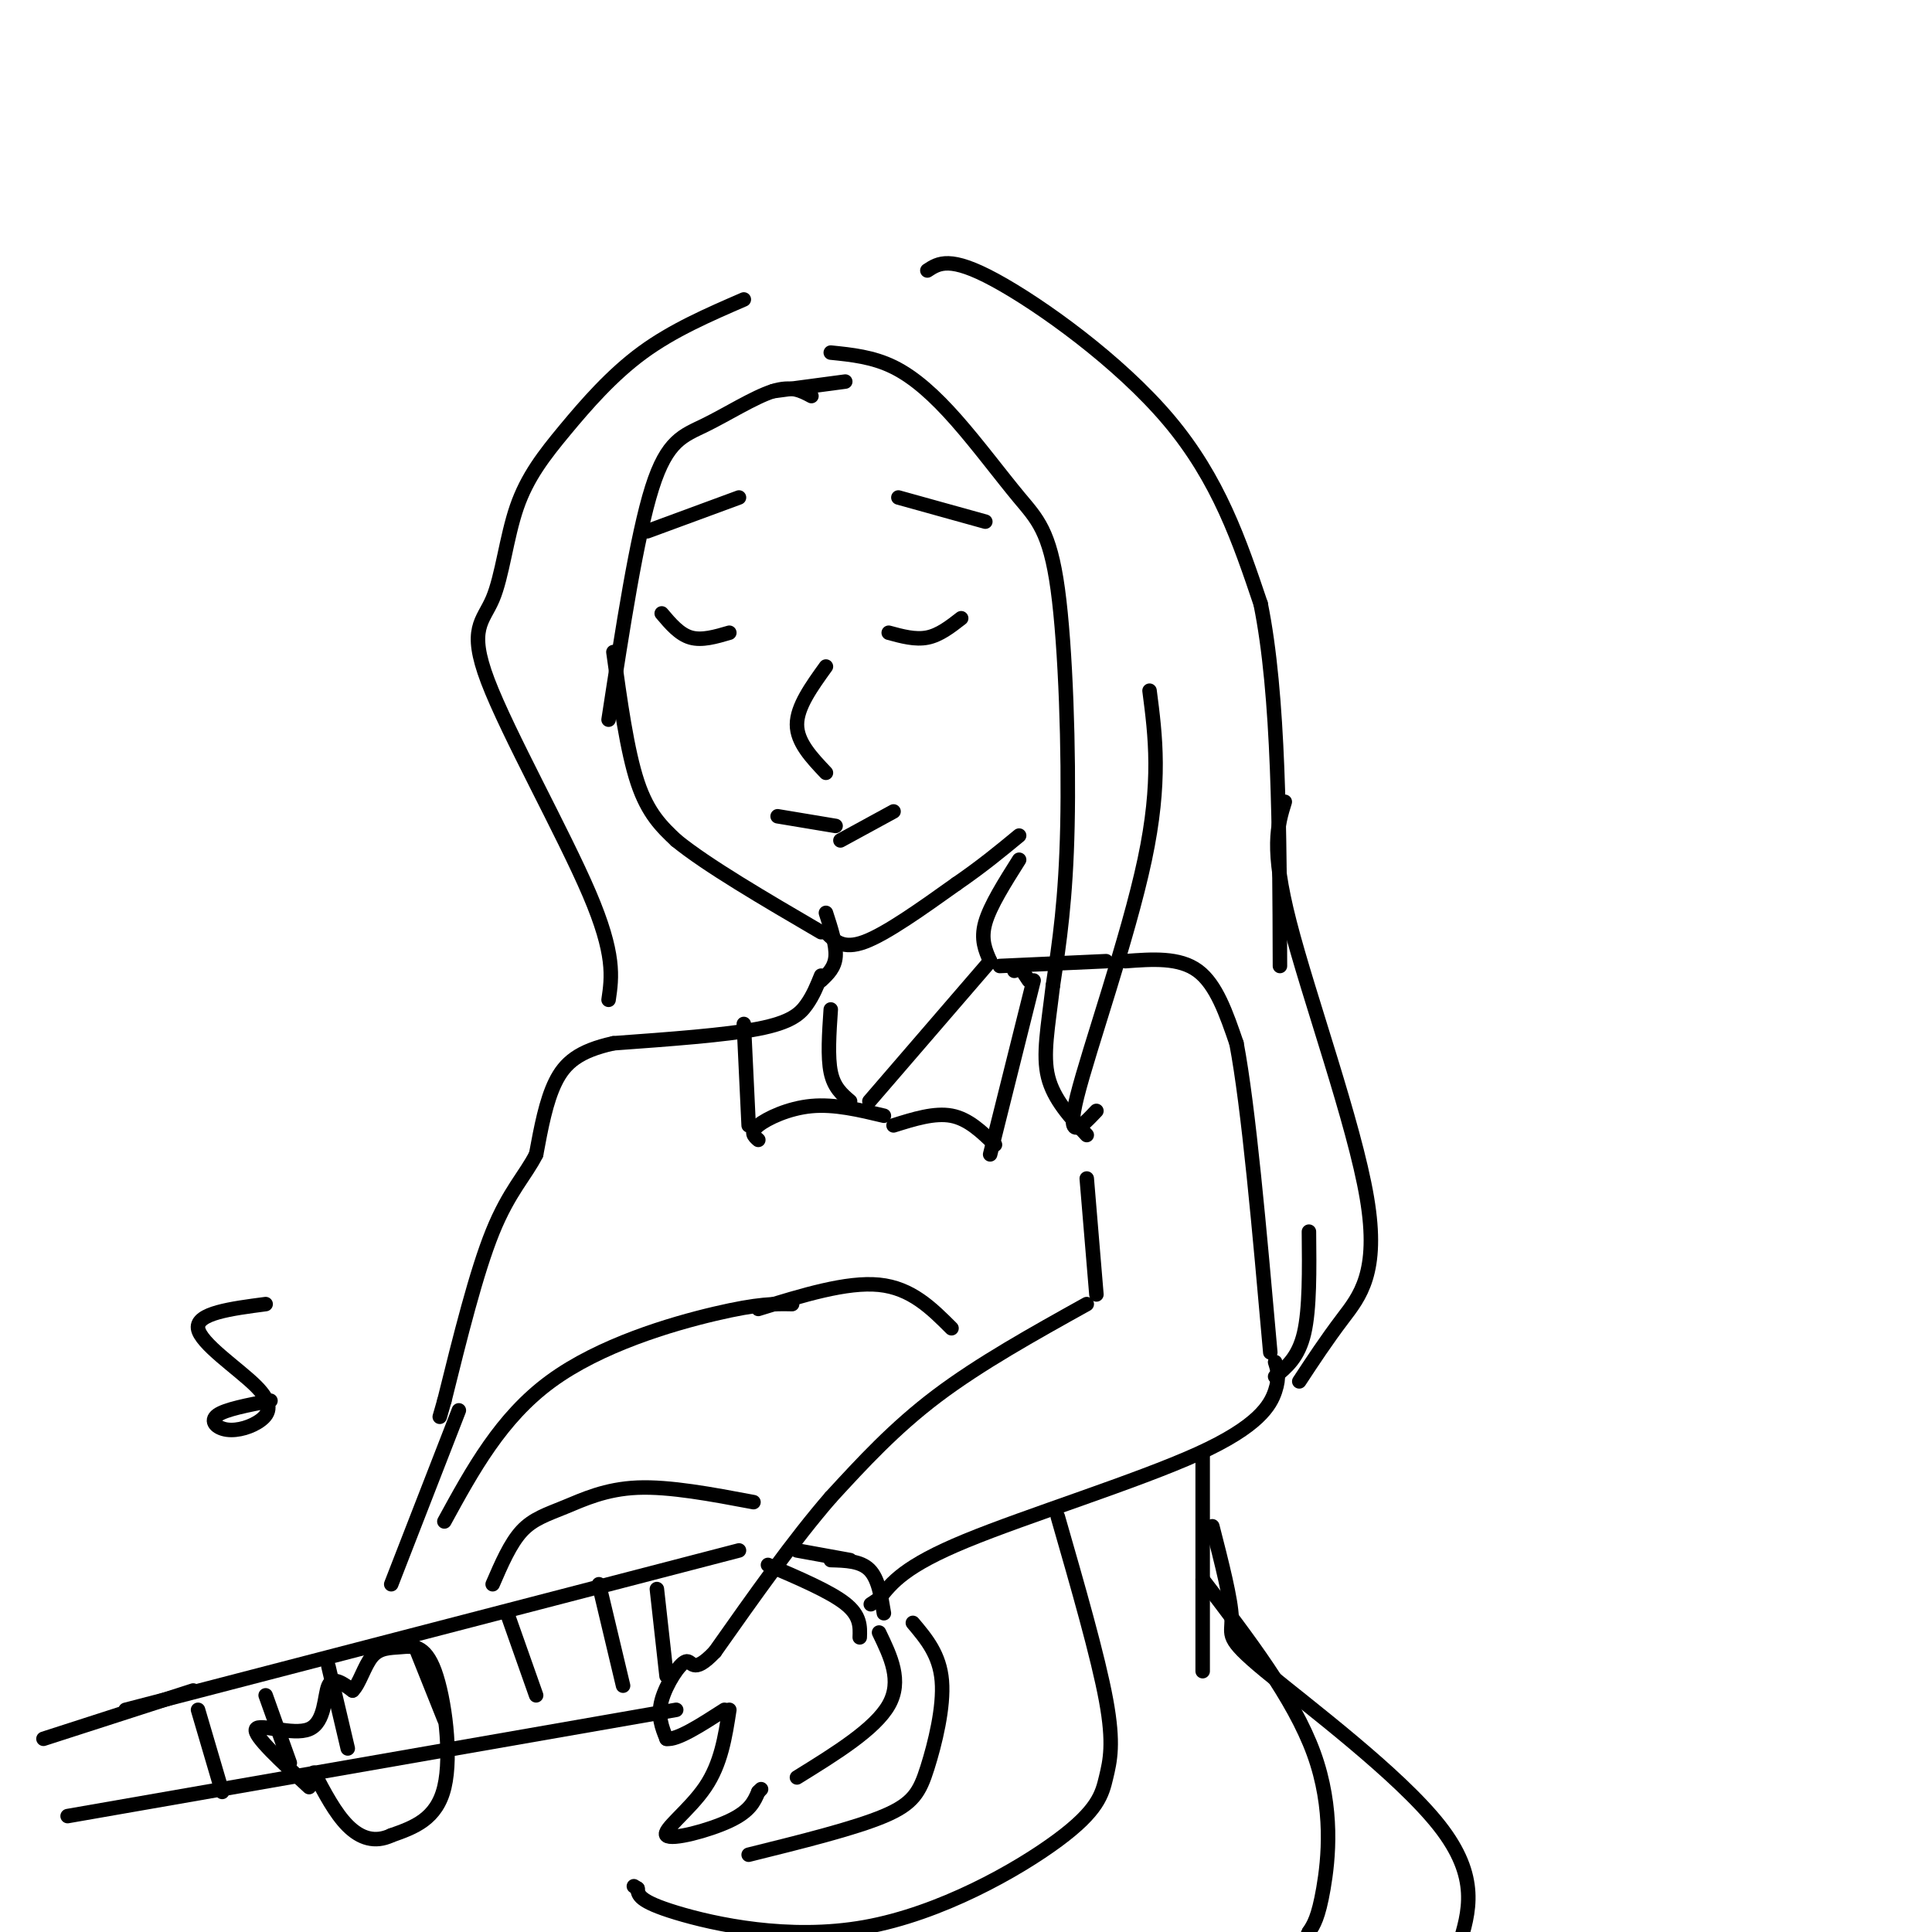 <svg viewBox='0 0 400 400' version='1.1' xmlns='http://www.w3.org/2000/svg' xmlns:xlink='http://www.w3.org/1999/xlink'><g fill='none' stroke='rgb(0,0,0)' stroke-width='3' stroke-linecap='round' stroke-linejoin='round'><path d='M137,127c1.833,2.167 3.667,4.333 6,5c2.333,0.667 5.167,-0.167 8,-1'/><path d='M184,131c2.750,0.750 5.500,1.500 8,1c2.500,-0.500 4.750,-2.250 7,-4'/><path d='M171,138c-3.000,4.167 -6.000,8.333 -6,12c0.000,3.667 3.000,6.833 6,10'/><path d='M161,169c0.000,0.000 12.000,2.000 12,2'/><path d='M185,168c0.000,0.000 -11.000,6.000 -11,6'/><path d='M186,103c0.000,0.000 18.000,5.000 18,5'/><path d='M153,103c0.000,0.000 -19.000,7.000 -19,7'/><path d='M127,135c1.417,10.250 2.833,20.500 5,27c2.167,6.500 5.083,9.250 8,12'/><path d='M140,174c6.333,5.167 18.167,12.083 30,19'/><path d='M171,193c1.750,1.833 3.500,3.667 8,2c4.500,-1.667 11.750,-6.833 19,-12'/><path d='M198,183c5.333,-3.667 9.167,-6.833 13,-10'/><path d='M211,178c-3.000,4.750 -6.000,9.500 -7,13c-1.000,3.500 0.000,5.750 1,8'/><path d='M207,200c0.000,0.000 22.000,-1.000 22,-1'/><path d='M233,199c5.583,-0.417 11.167,-0.833 15,2c3.833,2.833 5.917,8.917 8,15'/><path d='M256,216c2.500,13.167 4.750,38.583 7,64'/><path d='M264,282c0.488,1.530 0.976,3.060 0,6c-0.976,2.940 -3.417,7.292 -16,13c-12.583,5.708 -35.310,12.774 -48,18c-12.690,5.226 -15.345,8.613 -18,12'/><path d='M182,331c-3.000,2.000 -1.500,1.000 0,0'/><path d='M225,244c0.000,0.000 2.000,24.000 2,24'/><path d='M225,270c-11.083,6.167 -22.167,12.333 -31,19c-8.833,6.667 -15.417,13.833 -22,21'/><path d='M172,310c-7.667,8.833 -15.833,20.417 -24,32'/><path d='M148,342c-4.762,5.024 -4.667,1.583 -6,2c-1.333,0.417 -4.095,4.690 -5,8c-0.905,3.310 0.048,5.655 1,8'/><path d='M138,360c2.167,0.333 7.083,-2.833 12,-6'/><path d='M151,354c-0.857,5.577 -1.714,11.155 -5,16c-3.286,4.845 -9.000,8.958 -8,10c1.000,1.042 8.714,-0.988 13,-3c4.286,-2.012 5.143,-4.006 6,-6'/><path d='M157,371c1.000,-1.000 0.500,-0.500 0,0'/><path d='M182,338c2.417,5.000 4.833,10.000 2,15c-2.833,5.000 -10.917,10.000 -19,15'/><path d='M157,271c9.167,-2.833 18.333,-5.667 25,-5c6.667,0.667 10.833,4.833 15,9'/><path d='M219,314c4.168,14.493 8.336,28.985 10,38c1.664,9.015 0.824,12.551 0,16c-0.824,3.449 -1.633,6.811 -10,13c-8.367,6.189 -24.291,15.205 -40,18c-15.709,2.795 -31.203,-0.630 -39,-3c-7.797,-2.370 -7.899,-3.685 -8,-5'/><path d='M132,391c-1.333,-0.833 -0.667,-0.417 0,0'/><path d='M164,270c-3.467,-0.067 -6.933,-0.133 -16,2c-9.067,2.133 -23.733,6.467 -34,14c-10.267,7.533 -16.133,18.267 -22,29'/><path d='M102,328c1.821,-4.220 3.643,-8.440 6,-11c2.357,-2.560 5.250,-3.458 9,-5c3.750,-1.542 8.357,-3.726 15,-4c6.643,-0.274 15.321,1.363 24,3'/><path d='M189,336c2.774,3.286 5.548,6.571 6,12c0.452,5.429 -1.417,13.000 -3,18c-1.583,5.000 -2.881,7.429 -9,10c-6.119,2.571 -17.060,5.286 -28,8'/><path d='M153,321c0.000,0.000 -127.000,33.000 -127,33'/><path d='M140,354c0.000,0.000 -126.000,22.000 -126,22'/><path d='M40,350c0.000,0.000 -31.000,10.000 -31,10'/><path d='M41,354c0.000,0.000 5.000,17.000 5,17'/><path d='M55,351c0.000,0.000 5.000,14.000 5,14'/><path d='M68,345c0.000,0.000 4.000,17.000 4,17'/><path d='M86,341c0.000,0.000 6.000,15.000 6,15'/><path d='M105,334c0.000,0.000 6.000,17.000 6,17'/><path d='M124,328c0.000,0.000 5.000,21.000 5,21'/><path d='M136,329c0.000,0.000 2.000,18.000 2,18'/><path d='M171,189c1.083,3.333 2.167,6.667 2,9c-0.167,2.333 -1.583,3.667 -3,5'/><path d='M170,202c-0.822,2.044 -1.644,4.089 -3,6c-1.356,1.911 -3.244,3.689 -10,5c-6.756,1.311 -18.378,2.156 -30,3'/><path d='M127,216c-7.156,1.578 -10.044,4.022 -12,8c-1.956,3.978 -2.978,9.489 -4,15'/><path d='M111,239c-2.178,4.333 -5.622,7.667 -9,16c-3.378,8.333 -6.689,21.667 -10,35'/><path d='M92,290c-1.667,5.833 -0.833,2.917 0,0'/><path d='M64,370c-5.804,-5.345 -11.607,-10.690 -11,-12c0.607,-1.310 7.625,1.417 11,0c3.375,-1.417 3.107,-6.976 4,-9c0.893,-2.024 2.946,-0.512 5,1'/><path d='M73,350c1.411,-1.322 2.439,-5.128 4,-7c1.561,-1.872 3.656,-1.811 6,-2c2.344,-0.189 4.939,-0.628 7,5c2.061,5.628 3.589,17.322 2,24c-1.589,6.678 -6.294,8.339 -11,10'/><path d='M81,380c-3.400,1.600 -6.400,0.600 -9,-2c-2.600,-2.600 -4.800,-6.800 -7,-11'/><path d='M160,81c0.000,0.000 15.000,-2.000 15,-2'/><path d='M172,73c4.357,0.444 8.715,0.888 13,3c4.285,2.112 8.499,5.892 13,11c4.501,5.108 9.289,11.544 13,16c3.711,4.456 6.345,6.930 8,19c1.655,12.070 2.330,33.734 2,49c-0.330,15.266 -1.665,24.133 -3,33'/><path d='M218,204c-1.044,8.822 -2.156,14.378 -1,19c1.156,4.622 4.578,8.311 8,12'/><path d='M238,143c1.222,9.400 2.444,18.800 -1,35c-3.444,16.200 -11.556,39.200 -14,49c-2.444,9.800 0.778,6.400 4,3'/><path d='M168,82c-2.071,-1.113 -4.143,-2.226 -8,-1c-3.857,1.226 -9.500,4.792 -14,7c-4.500,2.208 -7.857,3.060 -11,13c-3.143,9.940 -6.071,28.970 -9,48'/><path d='M154,62c-7.340,3.183 -14.680,6.365 -21,11c-6.320,4.635 -11.619,10.722 -16,16c-4.381,5.278 -7.845,9.746 -10,16c-2.155,6.254 -3.000,14.295 -5,19c-2.000,4.705 -5.154,6.074 -1,17c4.154,10.926 15.615,31.407 21,44c5.385,12.593 4.692,17.296 4,22'/><path d='M192,56c2.333,-1.533 4.667,-3.067 14,2c9.333,5.067 25.667,16.733 36,29c10.333,12.267 14.667,25.133 19,38'/><path d='M261,125c3.833,18.833 3.917,46.917 4,75'/><path d='M266,166c-1.482,4.786 -2.964,9.571 1,25c3.964,15.429 13.375,41.500 16,57c2.625,15.500 -1.536,20.429 -5,25c-3.464,4.571 -6.232,8.786 -9,13'/><path d='M271,255c0.083,8.000 0.167,16.000 -1,21c-1.167,5.000 -3.583,7.000 -6,9'/><path d='M249,301c0.000,0.000 0.000,45.000 0,45'/><path d='M249,327c9.422,12.289 18.844,24.578 23,36c4.156,11.422 3.044,21.978 2,28c-1.044,6.022 -2.022,7.511 -3,9'/><path d='M271,400c-2.000,4.333 -5.500,10.667 -9,17'/><path d='M95,292c0.000,0.000 -14.000,36.000 -14,36'/><path d='M205,199c0.000,0.000 -25.000,29.000 -25,29'/><path d='M211,200c0.000,0.000 -1.000,1.000 -1,1'/><path d='M211,200c0.000,0.000 0.000,0.000 0,0'/><path d='M211,200c0.000,0.000 2.000,3.000 2,3'/><path d='M214,203c0.000,0.000 -9.000,36.000 -9,36'/><path d='M206,237c-2.750,-2.667 -5.500,-5.333 -9,-6c-3.500,-0.667 -7.750,0.667 -12,2'/><path d='M172,209c-0.333,4.917 -0.667,9.833 0,13c0.667,3.167 2.333,4.583 4,6'/><path d='M154,212c0.000,0.000 1.000,21.000 1,21'/><path d='M157,236c-0.889,-0.778 -1.778,-1.556 0,-3c1.778,-1.444 6.222,-3.556 11,-4c4.778,-0.444 9.889,0.778 15,2'/><path d='M251,316c1.946,7.589 3.893,15.179 4,19c0.107,3.821 -1.625,3.875 7,11c8.625,7.125 27.607,21.321 36,32c8.393,10.679 6.196,17.839 4,25'/><path d='M302,403c0.667,4.167 0.333,2.083 0,0'/><path d='M172,323c3.083,0.083 6.167,0.167 8,2c1.833,1.833 2.417,5.417 3,9'/><path d='M159,324c6.417,2.750 12.833,5.500 16,8c3.167,2.500 3.083,4.750 3,7'/><path d='M176,323c0.000,0.000 -11.000,-2.000 -11,-2'/><path d='M55,270c-7.198,0.945 -14.396,1.891 -14,5c0.396,3.109 8.385,8.383 12,12c3.615,3.617 2.856,5.578 1,7c-1.856,1.422 -4.807,2.306 -7,2c-2.193,-0.306 -3.626,-1.802 -2,-3c1.626,-1.198 6.313,-2.099 11,-3'/></g>
</svg>